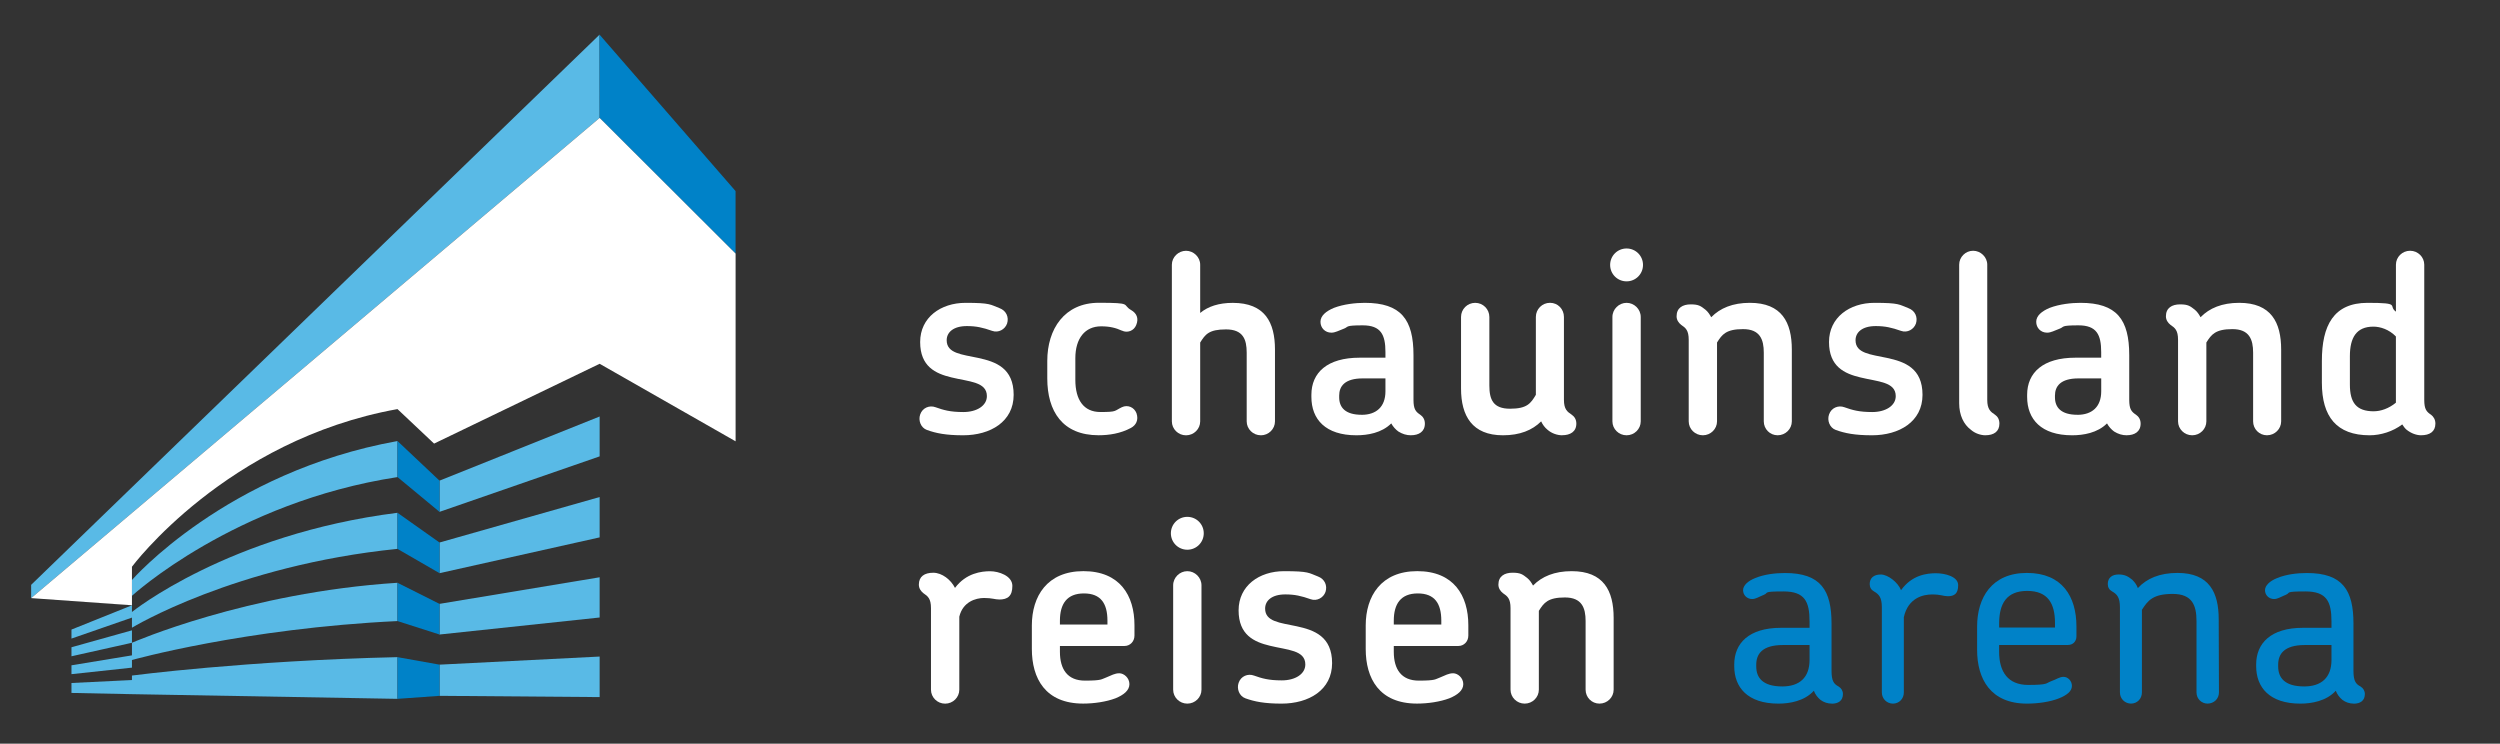 <?xml version="1.0" encoding="UTF-8"?>
<svg xmlns="http://www.w3.org/2000/svg" version="1.1" viewBox="0 0 8122.3 2416.1">
  <rect x="0" y="0" width="8122.3" height="2416.1" fill="#333333" stroke="none"/>
  <defs>
    <style>
      .cls-1 {
        fill: #0082c8;
      }

      .cls-2 {
        fill: #59bae6;
      }

      .cls-3 {
        fill: #fff;
      }
    </style>
  </defs>
  <g>
    <g id="Ebene_6">
      <g>
        <g>
          <polyline class="cls-2" points="1427.9 1663 1948.2 1482.7 1948.2 1353.1 1427.9 1561.6 1427.9 1561.6 1427.9 1663"></polyline>
          <path class="cls-2" d="M1291.4,1432.9h0c-556.7,100.3-862.7,451.4-862.7,451.4v51.5s331.3-304.3,862.7-385.8v-117Z"></path>
          <polyline class="cls-2" points="1427.9 1862.2 1948.2 1745.9 1948.2 1614.8 1427.9 1762.6"></polyline>
          <path class="cls-2" d="M428.7,2039.4s333.3-202.6,862.7-256.2v-117.2c-549.1,69.3-862.7,322.2-862.7,322.3v-21.7l-196.5,78.8v29.3l196.5-68.2v33Z"></path>
          <polyline class="cls-2" points="1427.9 2061.5 1948.2 2006.2 1948.2 1875.5 1427.9 1961.9"></polyline>
          <path class="cls-2" d="M1291.4,2017.8v-124.4h0c-489.7,31.4-862.7,194.9-862.7,194.9v-40.4l-196.5,55v29.3l196.5-43.9v40.9l-196.5,32.3v28.8l196.5-21.2v-24.8c0,0,367.6-103,862.7-126.5"></path>
          <path class="cls-2" d="M1291.4,2135c-494.1,11.3-862.7,59.8-862.7,59.8v14.6l-196.5,9.6v32.3l196.5,4,862.7,15.2h0v-135.5h0Z"></path>
          <polyline class="cls-2" points="1427.9 2159.4 1427.9 2260.7 1427.9 2260.7 1948.2 2264.8 1948.2 2133.1 1427.9 2159.4"></polyline>
          <polygon class="cls-1" points="1291.4 1549.9 1427.9 1663 1427.9 1561.6 1291.4 1432.9 1291.4 1549.9"></polygon>
          <polygon class="cls-1" points="1427.9 1862.2 1291.4 1783.3 1291.4 1666 1427.9 1762.6 1427.9 1862.2"></polygon>
          <polyline class="cls-1" points="1291.4 2017.8 1291.4 2017.8 1291.4 1893.4 1427.9 1961.9 1427.9 2061.5 1291.4 2017.8"></polyline>
          <polyline class="cls-1" points="1427.9 2260.7 1427.9 2159.4 1291.4 2135 1291.4 2270.5"></polyline>
          <g>
            <polygon class="cls-2" points="1948.2 383 101.2 1943.2 101.2 1900.1 1947.9 112.6 1948.2 383"></polygon>
            <polygon class="cls-1" points="1948.2 383 1947.9 112.6 2389.8 620.8 2389.8 823.9 1948.2 383"></polygon>
            <path class="cls-3" d="M1948.2,383L101.2,1943.2l327.5,23.3v-125.2s306-411.9,862.7-512.2l118.9,112.1,537.9-259.3,441.7,251.9v-609.9l-441.7-440.8Z"></path>
          </g>
        </g>
        <g>
          <path class="cls-3" d="M3129.1,1414.2c-55.8,0-87.9-6.6-117.4-17.2-20.5-7.4-28.7-31.2-22.2-50.1,7.4-22.2,30.4-31.2,50.1-23.8,25.5,9,46.8,15.6,90.3,15.6s76.4-20.5,76.4-51.7c0-46.8-58.3-46.8-115-60.8-51.7-12.3-101.8-35.3-101.8-115s66.5-127.3,147.8-127.3,79.7,5.7,110,17.2c22.2,8.2,31.2,29.6,24.6,50.1-6.6,18.9-27.9,31.2-48.4,23.8-30.4-10.7-51.7-15.6-82.1-15.6-44.3,0-65.7,20.5-65.7,46,0,42.7,48.4,46,102.6,57.5,56.7,12.3,115,32.8,115,119.9s-75.5,131.4-164.2,131.4Z"></path>
          <path class="cls-3" d="M3644.8,1074.2c-19.7-9-39.4-14-67.3-14-52.6,0-83.8,39.4-83.8,103.5v70.6c0,64.9,27.1,104.3,81.3,104.3s44.3-3.3,69.8-15.6c18.9-9,40.2,0,47.6,19.7,7.4,22.2-1.6,38.6-18.1,47.6-33.7,18.1-70.6,23.8-105.1,23.8-117.4,0-166.7-78-166.7-184.8v-56.7c0-103.5,55.8-188.9,167.5-188.9s73.9,5.7,105.1,23.8c17.2,9.9,25.5,26.3,16.4,48.4-7.4,18.9-28.7,27.1-46.8,18.1Z"></path>
          <path class="cls-3" d="M4096.4,1414.2c-25.5,0-46-20.5-46-45.2v-223.3c0-42.7-11.5-75.5-67.3-75.5s-67.3,16.4-83.8,42.7v256.2c0,24.6-20.5,45.2-46,45.2s-46-20.5-46-45.2v-509.1c0-24.6,21.3-45.2,46-45.2s46,20.5,46,45.2v156.8c25.5-21.3,60.8-32.8,105.9-32.8,104.3,0,137.1,63.2,137.1,151.9v233.2c0,24.6-20.5,45.2-46,45.2Z"></path>
          <path class="cls-3" d="M4584.2,1414.2c-14.8,0-27.9-4.1-41.1-12.3-9-6.6-17.2-15.6-23-26.3-31.2,31.2-77.2,38.6-113.3,38.6-100.2,0-146.2-51.7-146.2-124.8v-6.6c0-72.3,51.7-120.7,156.8-120.7h83.8v-18.1c0-56.7-14.8-87-73.9-87s-45.2,4.9-60.8,10.7c-18.1,6.6-27.9,13.1-41.1,13.1-20.5,0-35.3-15.6-35.3-35.3s18.1-34.5,43.5-45.2c32-12.3,71.4-16.4,100.2-16.4,118.2,0,158.5,54.2,158.5,170v145.3c0,30.4,7.4,38.6,22.2,48.4,8.2,5.7,14.8,14.8,14.8,28.7,0,26.3-19.7,37.8-45.2,37.8ZM4424,1347.7c46.8,0,77.2-25.5,77.2-76.4v-41.9h-73.9c-58.3,0-76.4,25.5-76.4,55.8v5.7c0,32.8,19.7,56.7,73.1,56.7Z"></path>
          <path class="cls-3" d="M5075.2,1414.2c-14.8,0-33.7-5.7-47.6-18.1-9-7.4-15.6-16.4-20.5-27.1-28.7,28.7-69,45.2-124,45.2-100.2,0-136.3-63.2-136.3-151.9v-232.4c0-25.5,20.5-46,46-46s46,20.5,46,46v222.5c0,46,12.3,75.5,67.3,75.5s67.3-17.2,83.8-45.2v-252.9c0-25.5,20.5-46,46-46s45.2,20.5,45.2,46v269.3c0,30.4,10.7,38.6,25.5,48.4,8.2,5.7,14.8,14.8,14.8,28.7,0,26.3-19.7,37.8-46,37.8Z"></path>
          <path class="cls-3" d="M5284.6,914.1c-29.6,0-53.4-23.8-53.4-53.4s23.8-53.4,53.4-53.4,53.4,23.8,53.4,53.4-23.8,53.4-53.4,53.4ZM5238.6,1029.9c0-25.5,21.3-46,46-46s46,20.5,46,46v339.1c0,24.6-20.5,45.2-46,45.2s-46-20.5-46-45.2v-339.1Z"></path>
          <path class="cls-3" d="M5775.6,1414.2c-25.5,0-45.2-20.5-45.2-45.2v-223.3c0-42.7-12.3-76.4-67.3-76.4s-68.2,17.2-84.6,43.5v256.2c0,24.6-20.5,45.2-46,45.2s-46-20.5-46-45.2v-265.2c0-30.4-9.9-38.6-24.6-48.4-8.2-6.6-14.8-15.6-14.8-27.9,0-27.1,19.7-38.6,46-38.6s32.8,5.7,47.6,17.2c8.2,6.6,14,15.6,18.9,24.6,28.7-29.6,69.8-46.8,125.6-46.8,103.5,0,136.3,63.2,136.3,151.9v233.2c0,24.6-20.5,45.2-46,45.2Z"></path>
          <path class="cls-3" d="M6081.9,1414.2c-55.8,0-87.9-6.6-117.4-17.2-20.5-7.4-28.7-31.2-22.2-50.1,7.4-22.2,30.4-31.2,50.1-23.8,25.5,9,46.8,15.6,90.3,15.6s76.4-20.5,76.4-51.7c0-46.8-58.3-46.8-115-60.8-51.7-12.3-101.8-35.3-101.8-115s66.5-127.3,147.8-127.3,79.7,5.7,110,17.2c22.2,8.2,31.2,29.6,24.6,50.1-6.6,18.9-27.9,31.2-48.4,23.8-30.4-10.7-51.7-15.6-82.1-15.6-44.3,0-65.7,20.5-65.7,46,0,42.7,48.4,46,102.6,57.5,56.7,12.3,115,32.8,115,119.9s-75.5,131.4-164.2,131.4Z"></path>
          <path class="cls-3" d="M6450.6,1414.2c-14.8,0-33.7-5.7-47.6-18.1-23-17.2-37.8-46.8-37.8-86.2v-450c0-24.6,20.5-45.2,45.2-45.2s46,20.5,46,45.2v439.3c0,30.4,10.7,38.6,25.5,48.4,8.2,5.7,14,14.8,14,28.7,0,26.3-18.9,37.8-45.2,37.8Z"></path>
          <path class="cls-3" d="M6909.6,1414.2c-14.8,0-27.9-4.1-41.1-12.3-9-6.6-17.2-15.6-23-26.3-31.2,31.2-77.2,38.6-113.3,38.6-100.2,0-146.2-51.7-146.2-124.8v-6.6c0-72.3,51.7-120.7,156.8-120.7h83.8v-18.1c0-56.7-14.8-87-73.9-87s-45.2,4.9-60.8,10.7c-18.1,6.6-27.9,13.1-41.1,13.1-20.5,0-35.3-15.6-35.3-35.3s18.1-34.5,43.5-45.2c32-12.3,71.4-16.4,100.2-16.4,118.2,0,158.5,54.2,158.5,170v145.3c0,30.4,7.4,38.6,22.2,48.4,8.2,5.7,14.8,14.8,14.8,28.7,0,26.3-19.7,37.8-45.2,37.8ZM6749.5,1347.7c46.8,0,77.2-25.5,77.2-76.4v-41.9h-73.9c-58.3,0-76.4,25.5-76.4,55.8v5.7c0,32.8,19.7,56.7,73.1,56.7Z"></path>
          <path class="cls-3" d="M7365.4,1414.2c-25.5,0-45.2-20.5-45.2-45.2v-223.3c0-42.7-12.3-76.4-67.3-76.4s-68.2,17.2-84.6,43.5v256.2c0,24.6-20.5,45.2-46,45.2s-46-20.5-46-45.2v-265.2c0-30.4-9.9-38.6-24.6-48.4-8.2-6.6-14.8-15.6-14.8-27.9,0-27.1,19.7-38.6,46-38.6s32.8,5.7,47.6,17.2c8.2,6.6,14,15.6,18.9,24.6,28.7-29.6,69.8-46.8,125.6-46.8,103.5,0,136.3,63.2,136.3,151.9v233.2c0,24.6-20.5,45.2-46,45.2Z"></path>
          <path class="cls-3" d="M7866.3,1414.2c-14.8,0-32-5.7-47.6-18.1-4.9-4.1-9.9-10.7-14-17.2-30.4,23-69.8,35.3-105.9,35.3-107.6,0-155.2-60.8-155.2-170.8v-70.6c0-115,37.8-188.9,148.6-188.9s64.9,9,92,28.7v-152.7c0-24.6,20.5-45.2,46-45.2s46,20.5,46,45.2v439.3c0,30.4,7.4,38.6,22.2,48.4,7.4,5.7,14,14.8,14,28.7,0,26.3-18.9,37.8-46,37.8ZM7712.7,1336.2c22.2,0,48.4-9,71.4-27.9v-215.1c-22.2-23-50.9-32-73.1-32-55,0-76.4,35.3-76.4,96.1v92c0,58.3,20.5,87,78,87Z"></path>
          <path class="cls-3" d="M3246.5,1947.7c-14.8,0-22.2-4.9-49.3-4.9s-69,12.3-80.5,60.8v237.3c0,24.6-20.5,45.2-46,45.2s-46-20.5-46-45.2v-265.2c0-30.4-9.9-38.6-24.6-48.4-8.2-6.6-14.8-15.6-14.8-27.9,0-26.3,18.1-38.6,46.8-38.6s57.5,23,70.6,49.3c36.1-48.4,86.2-54.2,114.1-54.2s72.3,14.8,72.3,47.6-14.8,44.3-42.7,44.3Z"></path>
          <path class="cls-3" d="M3653.8,2098.8h-210.2v18.9c0,56.7,24.6,93.6,81.3,93.6s53.4-4.9,68.2-9.9c18.1-7.4,28.7-14,43.5-14s32.8,14.8,32.8,35.3-18.9,35.3-45.2,46c-30.4,11.5-69.8,17.2-105.1,17.2-123.2,0-166.7-82.1-166.7-177.4v-76.4c0-94.4,49.3-176.5,167.5-176.5s165.9,78.8,165.9,175.7v33.7c0,19.7-14.8,33.7-32,33.7ZM3598,2029v-12.3c0-55.8-21.3-88.7-76.4-88.7s-78,33.7-78,88.7v12.3h154.4Z"></path>
          <path class="cls-3" d="M3857.5,1786c-29.6,0-53.4-23.8-53.4-53.4s23.8-53.4,53.4-53.4,53.4,23.8,53.4,53.4-23.8,53.4-53.4,53.4ZM3811.5,1901.7c0-25.5,21.3-46,46-46s46,20.5,46,46v339.1c0,24.6-20.5,45.2-46,45.2s-46-20.5-46-45.2v-339.1Z"></path>
          <path class="cls-3" d="M4163.7,2286c-55.8,0-87.9-6.6-117.4-17.2-20.5-7.4-28.7-31.2-22.2-50.1,7.4-22.2,30.4-31.2,50.1-23.8,25.5,9,46.8,15.6,90.3,15.6s76.4-20.5,76.4-51.7c0-46.8-58.3-46.8-115-60.8-51.7-12.3-101.8-35.3-101.8-115s66.5-127.3,147.8-127.3,79.7,5.7,110,17.2c22.2,8.2,31.2,29.6,24.6,50.1-6.6,18.9-27.9,31.2-48.4,23.8-30.4-10.7-51.7-15.6-82.1-15.6-44.3,0-65.7,20.5-65.7,46,0,42.7,48.4,46,102.6,57.5,56.7,12.3,115,32.8,115,119.9s-75.5,131.4-164.2,131.4Z"></path>
          <path class="cls-3" d="M4738.5,2098.8h-210.2v18.9c0,56.7,24.6,93.6,81.3,93.6s53.4-4.9,68.2-9.9c18.1-7.4,28.7-14,43.5-14s32.8,14.8,32.8,35.3-18.9,35.3-45.2,46c-30.4,11.5-69.8,17.2-105.1,17.2-123.2,0-166.7-82.1-166.7-177.4v-76.4c0-94.4,49.3-176.5,167.5-176.5s165.9,78.8,165.9,175.7v33.7c0,19.7-14.8,33.7-32,33.7ZM4682.7,2029v-12.3c0-55.8-21.3-88.7-76.4-88.7s-78,33.7-78,88.7v12.3h154.4Z"></path>
          <path class="cls-3" d="M5196.7,2286c-25.5,0-45.2-20.5-45.2-45.2v-223.3c0-42.7-12.3-76.4-67.3-76.4s-68.2,17.2-84.6,43.5v256.2c0,24.6-20.5,45.2-46,45.2s-46-20.5-46-45.2v-265.2c0-30.4-9.9-38.6-24.6-48.4-8.2-6.6-14.8-15.6-14.8-27.9,0-27.1,19.7-38.6,46-38.6s32.8,5.7,47.6,17.2c8.2,6.6,14,15.6,18.9,24.6,28.7-29.6,69.8-46.8,125.6-46.8,103.5,0,136.3,63.2,136.3,151.9v233.2c0,24.6-20.5,45.2-46,45.2Z"></path>
          <path class="cls-1" d="M5951.4,2286c-13.1,0-26.3-4.1-37-12.3-9-7.4-17.2-18.1-21.3-29.6-30.4,33.7-78.8,41.9-115,41.9-101,0-143.7-53.4-143.7-121.5v-5.7c0-68.2,46.8-119.1,151.9-119.1h92.8v-20.5c0-64.9-15.6-97.7-84.6-97.7s-47.6,4.1-63.2,10.7c-18.1,7.4-27.1,14-38.6,14-17.2,0-29.6-13.1-29.6-28.7s16.4-30.4,39.4-39.4c29.6-12.3,65.7-16.4,96.9-16.4,116.6,0,151.1,56.7,151.1,164.2v153.6c0,32.8,7.4,42.7,23,50.9,9,5.7,14,14,14,24.6,0,21.3-14.8,31.2-36.1,31.2ZM5790.4,2230.2c55,0,88.7-27.9,88.7-86.2v-48.4h-86.2c-69,0-87,30.4-87,64v5.7c0,35.3,19.7,64.9,84.6,64.9Z"></path>
          <path class="cls-1" d="M6327.5,1937c-14,0-21.3-5.7-50.1-5.7s-78,10.7-92,73.9v244.7c0,20.5-15.6,36.1-35.3,36.1s-36.1-15.6-36.1-36.1v-276.7c0-32.8-9.9-42.7-25.5-51.7-9-4.9-14-13.1-14-23.8,0-19.7,13.1-31.2,36.1-31.2s55.8,25.5,65.7,50.9c35.3-49.3,83.8-55,113.3-55s72.3,10.7,72.3,38.6-12.3,36.1-34.5,36.1Z"></path>
          <path class="cls-1" d="M6719.2,2095.5h-224.2v22.2c0,64.9,28.7,107.6,94.4,107.6s57.5-5.7,73.1-11.5c18.9-6.6,28.7-14.8,41.9-14.8s27.1,12.3,27.1,29.6-17.2,30.4-41.9,40.2c-28.7,11.5-68.2,17.2-104.3,17.2-118.2,0-161.8-80.5-161.8-174.1v-76.4c0-92.8,46.8-174.1,161.8-174.1s160.9,77.2,160.9,174.1v32c0,17.2-12.3,27.9-27.1,27.9ZM6676.5,2038.9v-14.8c0-63.2-23-104.3-90.3-104.3s-91.1,41.9-91.1,105.1v14h181.5Z"></path>
          <path class="cls-1" d="M7172.4,2286c-19.7,0-36.1-15.6-36.1-36.1v-231.6c0-51.7-14-88.7-77.2-88.7s-80.5,20.5-100.2,51.7v268.5c0,20.5-15.6,36.1-35.3,36.1s-36.1-15.6-36.1-36.1v-276.7c0-32.8-9.9-42.7-25.5-51.7-9-4.9-14-13.1-14-23.8,0-21.3,14.8-31.2,35.3-31.2s31.2,6.6,44.3,17.2c8.2,8.2,14.8,17.2,18.1,27.1,28.7-31.2,70.6-49.3,128.9-49.3,103.5,0,133.8,64,133.8,150.3l.8,238.1c0,20.5-16.4,36.1-37,36.1Z"></path>
          <path class="cls-1" d="M7647.1,2286c-13.1,0-26.3-4.1-37-12.3-9-7.4-17.2-18.1-21.3-29.6-30.4,33.7-78.8,41.9-115,41.9-101,0-143.7-53.4-143.7-121.5v-5.7c0-68.2,46.8-119.1,151.9-119.1h92.8v-20.5c0-64.9-15.6-97.7-84.6-97.7s-47.6,4.1-63.2,10.7c-18.1,7.4-27.1,14-38.6,14-17.2,0-29.6-13.1-29.6-28.7s16.4-30.4,39.4-39.4c29.6-12.3,65.7-16.4,96.9-16.4,116.6,0,151.1,56.7,151.1,164.2v153.6c0,32.8,7.4,42.7,23,50.9,9,5.7,14,14,14,24.6,0,21.3-14.8,31.2-36.1,31.2ZM7486.1,2230.2c55,0,88.7-27.9,88.7-86.2v-48.4h-86.2c-69,0-87,30.4-87,64v5.7c0,35.3,19.7,64.9,84.6,64.9Z"></path>
        </g>
      </g>
    </g>
  </g>
</svg>
